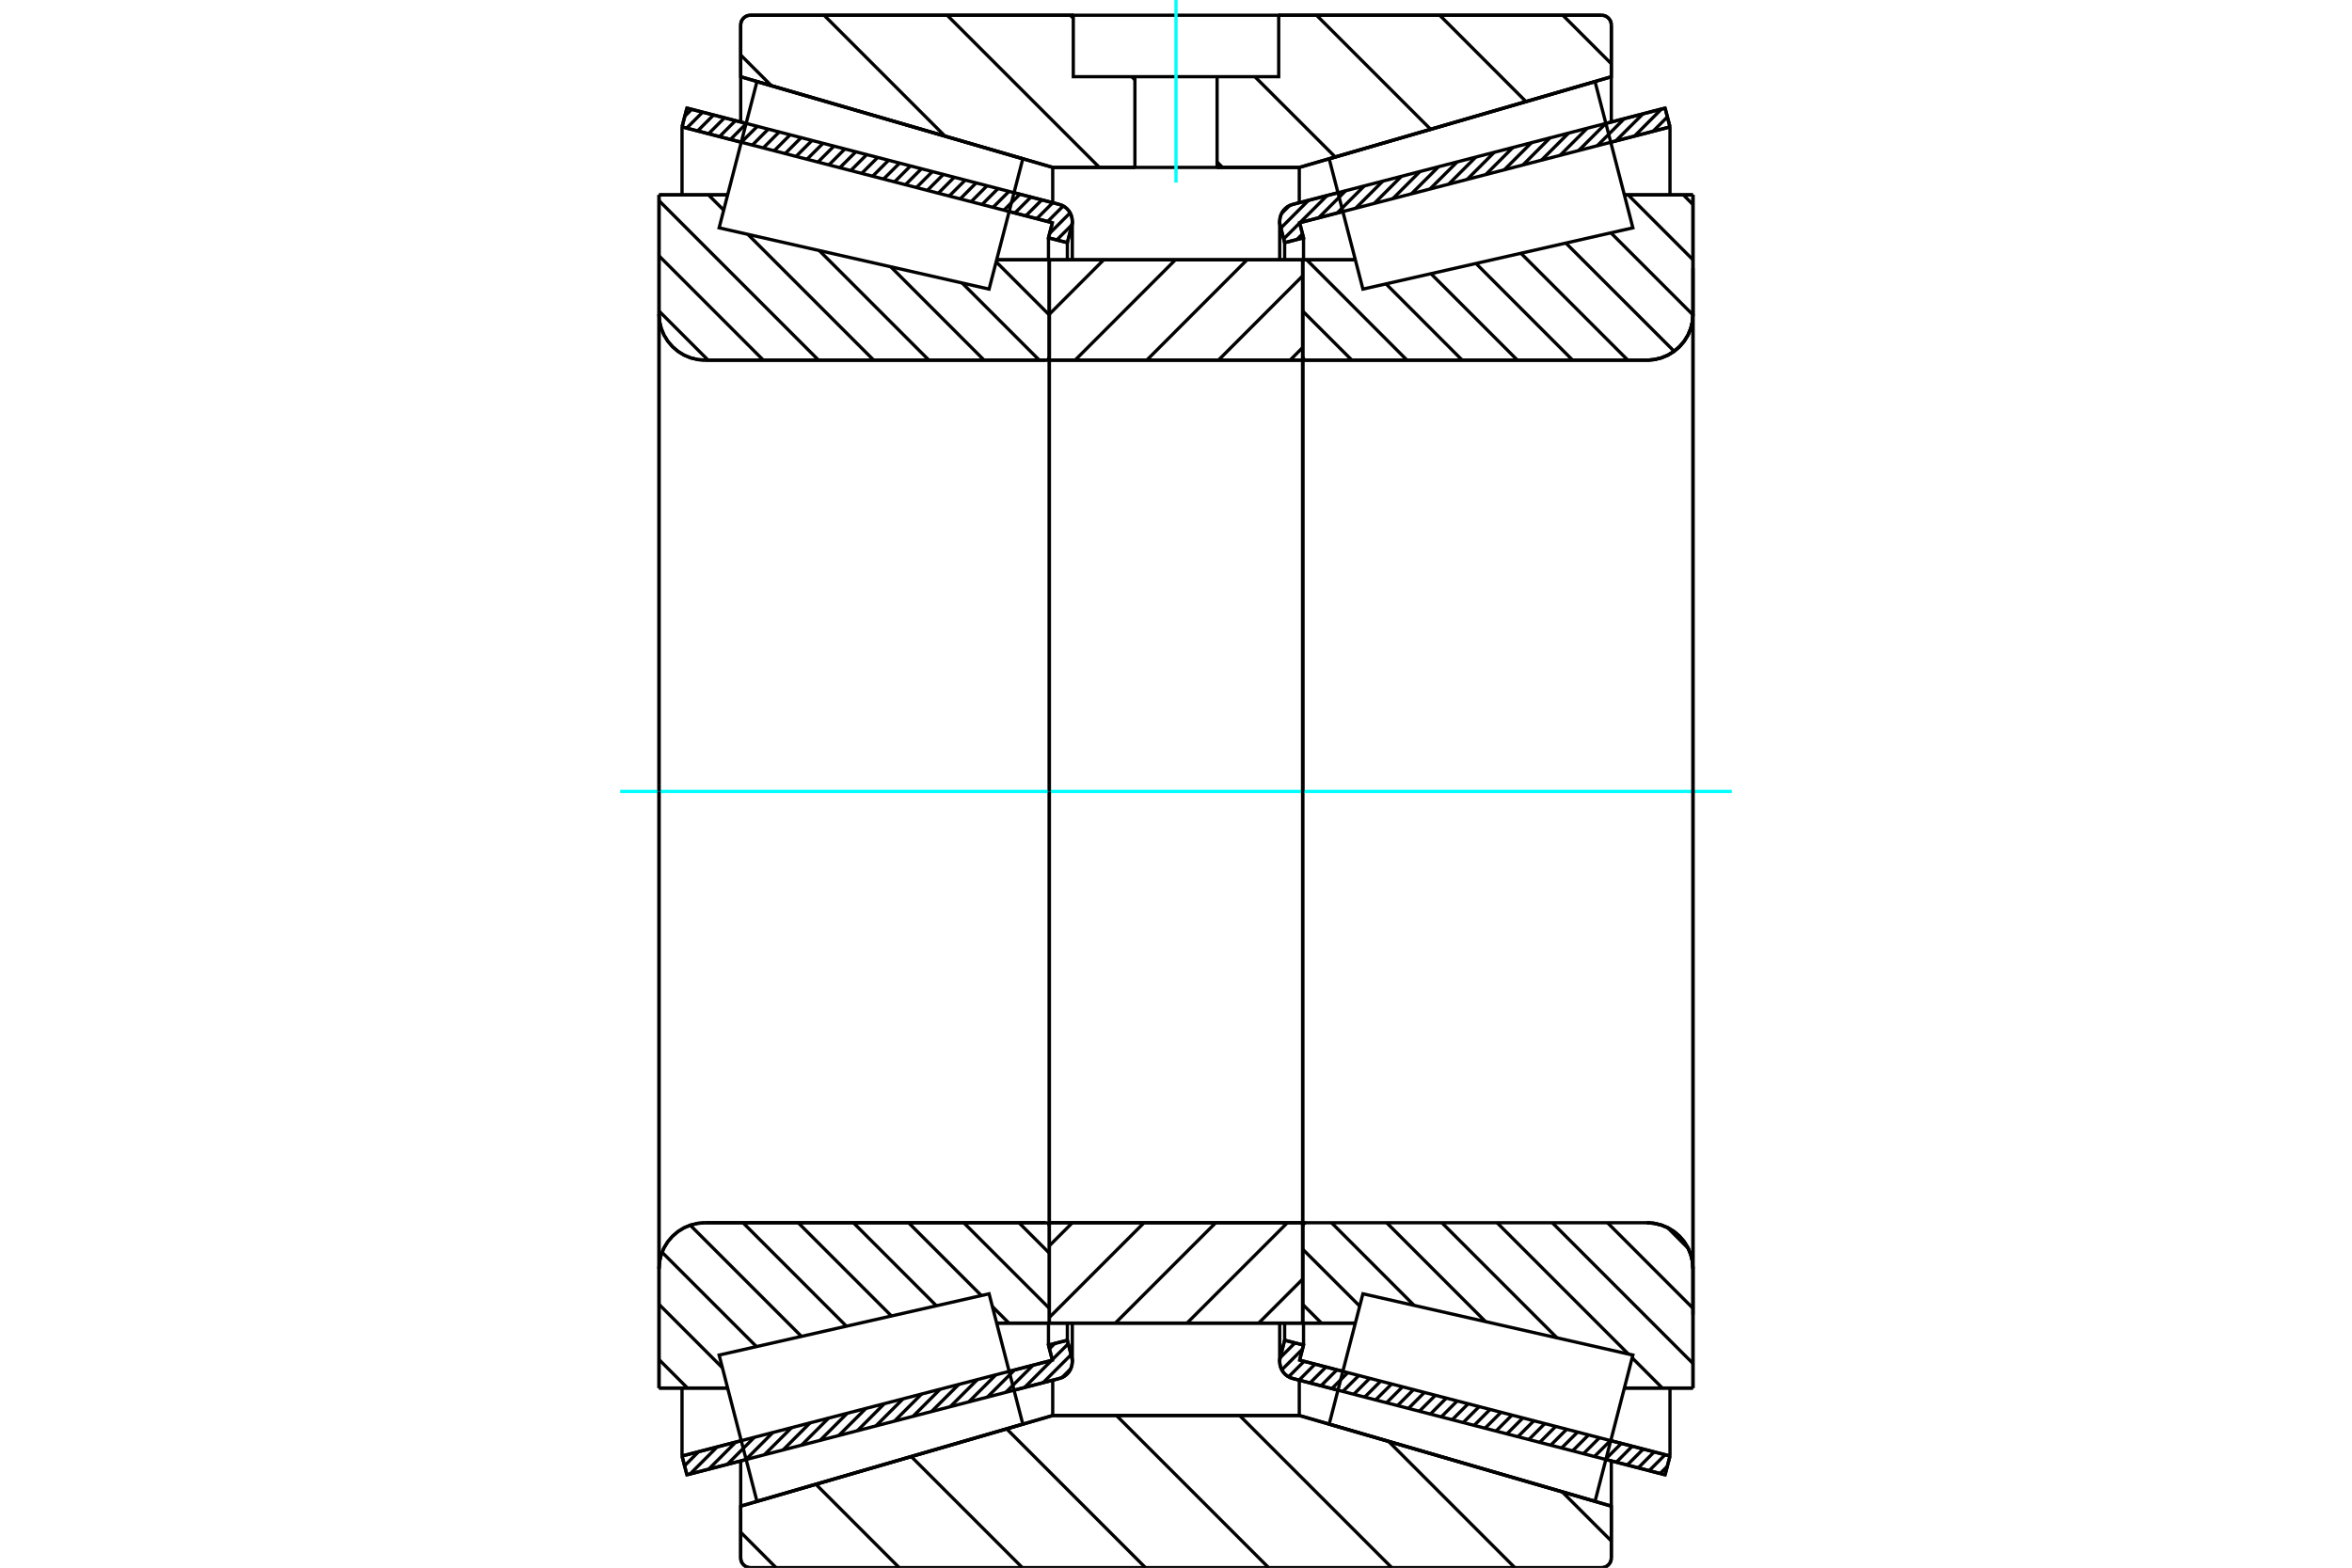 <?xml version="1.0" standalone="no"?>
<!DOCTYPE svg PUBLIC "-//W3C//DTD SVG 1.1//EN"
	"http://www.w3.org/Graphics/SVG/1.1/DTD/svg11.dtd">
<svg xmlns="http://www.w3.org/2000/svg" height="100%" width="100%" viewBox="0 0 36000 24000">
	<rect x="-1800" y="-1200" width="39600" height="26400" style="fill:#FFF"/>
	<g style="fill:none; fill-rule:evenodd" transform="matrix(1 0 0 1 0 0)">
		<g style="fill:none; stroke:#000; stroke-width:50; shape-rendering:geometricPrecision">
			<line x1="25486" y1="22578" x2="24580" y2="22344"/>
			<line x1="20479" y1="21283" x2="19788" y2="21104"/>
			<line x1="25561" y1="22290" x2="25486" y2="22578"/>
			<line x1="19892" y1="20823" x2="20554" y2="20994"/>
			<line x1="24654" y1="22055" x2="25561" y2="22290"/>
			<line x1="19952" y1="20592" x2="19892" y2="20823"/>
			<line x1="19663" y1="20518" x2="19952" y2="20592"/>
			<line x1="19596" y1="20778" x2="19663" y2="20518"/>
			<polyline points="19596,20778 19589,20811 19587,20845 19591,20889 19602,20932 19619,20972 19643,21009 19673,21042 19708,21069 19747,21090 19788,21104"/>
			<line x1="19788" y1="3129" x2="20479" y2="2950"/>
			<line x1="24580" y1="1889" x2="25486" y2="1655"/>
			<polyline points="19788,3129 19747,3143 19708,3164 19673,3191 19643,3224 19619,3261 19602,3301 19591,3344 19587,3388 19589,3422 19596,3455"/>
			<line x1="19663" y1="3715" x2="19596" y2="3455"/>
			<line x1="19952" y1="3641" x2="19663" y2="3715"/>
			<line x1="19892" y1="3410" x2="19952" y2="3641"/>
			<line x1="25561" y1="1943" x2="24654" y2="2178"/>
			<line x1="20554" y1="3239" x2="19892" y2="3410"/>
			<line x1="25486" y1="1655" x2="25561" y2="1943"/>
			<line x1="19663" y1="20256" x2="19663" y2="20518"/>
			<line x1="19663" y1="3715" x2="19663" y2="3977"/>
			<line x1="19952" y1="20255" x2="19952" y2="20592"/>
			<line x1="19952" y1="3641" x2="19952" y2="3978"/>
			<line x1="25561" y1="21249" x2="25561" y2="22290"/>
			<line x1="25561" y1="1943" x2="25561" y2="2984"/>
			<line x1="19587" y1="20256" x2="19587" y2="20845"/>
			<line x1="19587" y1="3388" x2="19587" y2="3977"/>
			<line x1="16212" y1="21104" x2="15521" y2="21283"/>
			<line x1="11420" y1="22344" x2="10514" y2="22578"/>
			<polyline points="16212,21104 16253,21090 16292,21069 16327,21042 16357,21009 16381,20972 16398,20932 16409,20889 16413,20845 16411,20811 16404,20778"/>
			<line x1="16337" y1="20518" x2="16404" y2="20778"/>
			<line x1="16048" y1="20592" x2="16337" y2="20518"/>
			<line x1="16108" y1="20823" x2="16048" y2="20592"/>
			<line x1="10439" y1="22290" x2="11346" y2="22055"/>
			<line x1="15446" y1="20994" x2="16108" y2="20823"/>
			<line x1="10514" y1="22578" x2="10439" y2="22290"/>
			<line x1="10514" y1="1655" x2="11420" y2="1889"/>
			<line x1="15521" y1="2950" x2="16212" y2="3129"/>
			<line x1="10439" y1="1943" x2="10514" y2="1655"/>
			<line x1="16108" y1="3410" x2="15446" y2="3239"/>
			<line x1="11346" y1="2178" x2="10439" y2="1943"/>
			<line x1="16048" y1="3641" x2="16108" y2="3410"/>
			<line x1="16337" y1="3715" x2="16048" y2="3641"/>
			<line x1="16404" y1="3455" x2="16337" y2="3715"/>
			<polyline points="16404,3455 16411,3422 16413,3388 16409,3344 16398,3301 16381,3261 16357,3224 16327,3191 16292,3164 16253,3143 16212,3129"/>
			<line x1="16048" y1="3978" x2="16048" y2="3641"/>
			<line x1="16048" y1="20592" x2="16048" y2="20255"/>
			<line x1="10439" y1="2984" x2="10439" y2="1943"/>
			<line x1="10439" y1="22290" x2="10439" y2="21249"/>
			<line x1="16337" y1="3977" x2="16337" y2="3715"/>
			<line x1="16337" y1="20518" x2="16337" y2="20256"/>
			<line x1="16413" y1="3977" x2="16413" y2="3388"/>
			<line x1="16413" y1="20845" x2="16413" y2="20256"/>
			<line x1="19939" y1="3977" x2="20745" y2="3977"/>
			<polyline points="19939,5463 19940,5471 19942,5479 19945,5486 19949,5493 19954,5499 19960,5504 19967,5508 19974,5511 19982,5513 19990,5514"/>
			<line x1="25209" y1="5514" x2="19990" y2="5514"/>
			<polyline points="25209,5514 25319,5505 25427,5479 25529,5437 25623,5379 25707,5307 25779,5223 25837,5129 25879,5027 25905,4920 25913,4809"/>
			<line x1="25913" y1="2983" x2="25913" y2="4809"/>
			<line x1="25913" y1="2983" x2="24863" y2="2983"/>
			<line x1="25913" y1="21250" x2="24863" y2="21250"/>
			<line x1="25913" y1="19424" x2="25913" y2="21250"/>
			<polyline points="25913,19424 25905,19313 25879,19206 25837,19104 25779,19010 25707,18926 25623,18854 25529,18796 25427,18754 25319,18728 25209,18719"/>
			<polyline points="19990,18719 19982,18720 19974,18722 19967,18725 19960,18729 19954,18734 19949,18740 19945,18747 19942,18754 19940,18762 19939,18770"/>
			<line x1="20745" y1="20256" x2="19939" y2="20256"/>
			<line x1="24863" y1="3518" x2="24863" y2="3517"/>
			<line x1="24863" y1="20716" x2="24863" y2="20715"/>
			<polyline points="19939,5463 19940,5471 19942,5479 19945,5486 19949,5493 19954,5499 19960,5504 19967,5508 19974,5511 19982,5513 19990,5514"/>
			<polyline points="19990,18719 19982,18720 19974,18722 19967,18725 19960,18729 19954,18734 19949,18740 19945,18747 19942,18754 19940,18762 19939,18770"/>
			<polyline points="25209,5514 25319,5505 25427,5479 25529,5437 25623,5379 25707,5307 25779,5223 25837,5129 25879,5027 25905,4920 25913,4809"/>
			<polyline points="25913,19424 25905,19313 25879,19206 25837,19104 25779,19010 25707,18926 25623,18854 25529,18796 25427,18754 25319,18728 25209,18719"/>
			<line x1="16061" y1="20256" x2="15255" y2="20256"/>
			<line x1="10791" y1="18719" x2="16010" y2="18719"/>
			<polyline points="10791,18719 10681,18728 10573,18754 10471,18796 10377,18854 10293,18926 10221,19010 10163,19104 10121,19206 10095,19313 10087,19424"/>
			<line x1="10087" y1="21250" x2="10087" y2="19424"/>
			<line x1="10087" y1="21250" x2="11137" y2="21250"/>
			<line x1="10087" y1="2983" x2="11137" y2="2983"/>
			<line x1="10087" y1="4809" x2="10087" y2="2983"/>
			<polyline points="10087,4809 10095,4920 10121,5027 10163,5129 10221,5223 10293,5307 10377,5379 10471,5437 10573,5479 10681,5505 10791,5514"/>
			<line x1="16010" y1="5514" x2="10791" y2="5514"/>
			<polyline points="16010,5514 16018,5513 16026,5511 16033,5508 16040,5504 16046,5499 16051,5493 16055,5486 16058,5479 16060,5471 16061,5463"/>
			<line x1="15255" y1="3977" x2="16061" y2="3977"/>
			<line x1="11137" y1="20715" x2="11137" y2="20716"/>
			<line x1="11137" y1="3517" x2="11137" y2="3518"/>
			<line x1="10087" y1="19424" x2="10087" y2="4809"/>
			<line x1="24512" y1="24000" x2="11488" y2="24000"/>
			<polyline points="24512,24000 24536,23998 24559,23993 24581,23984 24601,23971 24619,23956 24634,23938 24647,23918 24656,23896 24661,23873 24663,23849"/>
			<line x1="24663" y1="23058" x2="24663" y2="23849"/>
			<line x1="19887" y1="21670" x2="24663" y2="23058"/>
			<line x1="16113" y1="21670" x2="19887" y2="21670"/>
			<line x1="11337" y1="23058" x2="16113" y2="21670"/>
			<line x1="11337" y1="23849" x2="11337" y2="23058"/>
			<polyline points="11337,23849 11339,23873 11344,23896 11353,23918 11366,23938 11381,23956 11399,23971 11419,23984 11441,23993 11464,23998 11488,24000"/>
			<line x1="11488" y1="233" x2="16428" y2="233"/>
			<line x1="19572" y1="233" x2="24512" y2="233"/>
			<polyline points="11488,233 11464,235 11441,240 11419,249 11399,262 11381,277 11366,295 11353,315 11344,337 11339,360 11337,384"/>
			<line x1="11337" y1="1175" x2="11337" y2="384"/>
			<line x1="16113" y1="2563" x2="11337" y2="1175"/>
			<line x1="19887" y1="2563" x2="18629" y2="2563"/>
			<line x1="17371" y1="2563" x2="16113" y2="2563"/>
			<line x1="24663" y1="1175" x2="19887" y2="2563"/>
			<line x1="24663" y1="384" x2="24663" y2="1175"/>
			<polyline points="24663,384 24661,360 24656,337 24647,315 24634,295 24619,277 24601,262 24581,249 24559,240 24536,235 24512,233"/>
			<line x1="16113" y1="21129" x2="16113" y2="21670"/>
			<line x1="16113" y1="2563" x2="16113" y2="3104"/>
			<line x1="19887" y1="21129" x2="19887" y2="21670"/>
			<line x1="19887" y1="2563" x2="19887" y2="3104"/>
			<line x1="11337" y1="22365" x2="11337" y2="23058"/>
			<line x1="11337" y1="1175" x2="11337" y2="1868"/>
			<line x1="24663" y1="22365" x2="24663" y2="23058"/>
			<line x1="24663" y1="1175" x2="24663" y2="1868"/>
			<line x1="16061" y1="18719" x2="19939" y2="18719"/>
			<line x1="16061" y1="20256" x2="16061" y2="18719"/>
			<line x1="19939" y1="20256" x2="16061" y2="20256"/>
			<line x1="19939" y1="18719" x2="19939" y2="20256"/>
			<line x1="19939" y1="5514" x2="16061" y2="5514"/>
			<line x1="19939" y1="3977" x2="19939" y2="5514"/>
			<line x1="16061" y1="3977" x2="19939" y2="3977"/>
			<line x1="16061" y1="5514" x2="16061" y2="3977"/>
			<line x1="19939" y1="5514" x2="19939" y2="18719"/>
			<line x1="16061" y1="5514" x2="16061" y2="18719"/>
		</g>
		<g style="fill:none; stroke:#0FF; stroke-width:50; shape-rendering:geometricPrecision">
			<line x1="9493" y1="12116" x2="26507" y2="12116"/>
		</g>
		<g style="fill:none; stroke:#000; stroke-width:50; shape-rendering:geometricPrecision">
			<line x1="23920" y1="233" x2="24663" y2="976"/>
			<line x1="22036" y1="233" x2="23357" y2="1555"/>
			<line x1="20151" y1="233" x2="21897" y2="1979"/>
			<line x1="19207" y1="1174" x2="20437" y2="2403"/>
			<line x1="16382" y1="233" x2="16428" y2="279"/>
			<line x1="17323" y1="1174" x2="17371" y2="1222"/>
			<line x1="18629" y1="2480" x2="18712" y2="2563"/>
			<line x1="14497" y1="233" x2="16827" y2="2563"/>
			<line x1="12613" y1="233" x2="14463" y2="2083"/>
			<line x1="11337" y1="842" x2="11807" y2="1312"/>
			<line x1="23911" y1="22839" x2="24663" y2="23591"/>
			<line x1="21255" y1="22068" x2="23187" y2="24000"/>
			<line x1="18973" y1="21670" x2="21303" y2="24000"/>
			<line x1="17088" y1="21670" x2="19418" y2="24000"/>
			<line x1="15408" y1="21875" x2="17533" y2="24000"/>
			<line x1="13948" y1="22299" x2="15649" y2="24000"/>
			<line x1="12488" y1="22723" x2="13764" y2="24000"/>
			<line x1="11337" y1="23457" x2="11879" y2="24000"/>
			<line x1="19572" y1="233" x2="24512" y2="233"/>
			<polyline points="24663,384 24661,360 24656,337 24647,315 24634,295 24619,277 24601,262 24581,249 24559,240 24536,235 24512,233"/>
			<polyline points="24663,384 24663,1175 19887,2563 18629,2563"/>
			<polyline points="16428,233 11488,233 11464,235 11441,240 11419,249 11399,262 11381,277 11366,295 11353,315 11344,337 11339,360 11337,384 11337,1175 16113,2563 17371,2563"/>
			<polyline points="18000,21670 16113,21670 11337,23058 11337,23849 11339,23873 11344,23896 11353,23918 11366,23938 11381,23956 11399,23971 11419,23984 11441,23993 11464,23998 11488,24000 18000,24000"/>
			<polyline points="18000,21670 19887,21670 24663,23058 24663,23849"/>
			<polyline points="24512,24000 24536,23998 24559,23993 24581,23984 24601,23971 24619,23956 24634,23938 24647,23918 24656,23896 24661,23873 24663,23849"/>
			<line x1="24512" y1="24000" x2="18000" y2="24000"/>
			<line x1="15247" y1="4008" x2="16061" y2="4822"/>
			<line x1="14727" y1="4333" x2="15908" y2="5514"/>
			<line x1="13634" y1="4084" x2="15063" y2="5514"/>
			<line x1="12540" y1="3836" x2="14218" y2="5514"/>
			<line x1="11447" y1="3588" x2="13373" y2="5514"/>
			<line x1="10843" y1="2983" x2="11077" y2="3217"/>
			<line x1="10087" y1="3072" x2="12529" y2="5514"/>
			<line x1="10087" y1="3917" x2="11684" y2="5514"/>
			<line x1="10087" y1="4762" x2="10839" y2="5514"/>
			<line x1="15596" y1="18719" x2="16061" y2="19184"/>
			<line x1="14751" y1="18719" x2="16061" y2="20029"/>
			<line x1="15190" y1="20003" x2="15443" y2="20256"/>
			<line x1="13906" y1="18719" x2="15021" y2="19834"/>
			<line x1="13062" y1="18719" x2="14332" y2="19990"/>
			<line x1="12217" y1="18719" x2="13644" y2="20146"/>
			<line x1="11372" y1="18719" x2="12955" y2="20303"/>
			<line x1="10565" y1="18757" x2="12267" y2="20459"/>
			<line x1="10134" y1="19171" x2="11579" y2="20616"/>
			<line x1="10087" y1="19969" x2="11057" y2="20939"/>
			<line x1="10087" y1="20814" x2="10523" y2="21250"/>
			<line x1="16061" y1="12116" x2="16061" y2="5514"/>
			<line x1="16061" y1="3977" x2="16061" y2="5463"/>
			<polyline points="16010,5514 16018,5513 16026,5511 16033,5508 16040,5504 16046,5499 16051,5493 16055,5486 16058,5479 16060,5471 16061,5463"/>
			<line x1="16010" y1="5514" x2="10791" y2="5514"/>
			<polyline points="10087,4809 10095,4920 10121,5027 10163,5129 10221,5223 10293,5307 10377,5379 10471,5437 10573,5479 10681,5505 10791,5514"/>
			<line x1="10087" y1="4809" x2="10087" y2="2983"/>
			<line x1="10087" y1="4809" x2="10087" y2="12116"/>
			<line x1="10087" y1="2983" x2="11137" y2="2983"/>
			<line x1="15255" y1="3977" x2="16061" y2="3977"/>
			<line x1="16061" y1="20256" x2="15255" y2="20256"/>
			<line x1="11137" y1="21250" x2="10087" y2="21250"/>
			<line x1="10087" y1="12116" x2="10087" y2="19424"/>
			<line x1="10087" y1="21250" x2="10087" y2="19424"/>
			<polyline points="10791,18719 10681,18728 10573,18754 10471,18796 10377,18854 10293,18926 10221,19010 10163,19104 10121,19206 10095,19313 10087,19424"/>
			<line x1="10791" y1="18719" x2="16010" y2="18719"/>
			<polyline points="16061,18770 16060,18762 16058,18754 16055,18747 16051,18740 16046,18734 16040,18729 16033,18725 16026,18722 16018,18720 16010,18719"/>
			<line x1="16061" y1="18719" x2="16061" y2="12116"/>
			<line x1="25765" y1="2983" x2="25913" y2="3132"/>
			<line x1="24920" y1="2983" x2="25913" y2="3977"/>
			<line x1="24656" y1="3564" x2="25913" y2="4821"/>
			<line x1="23967" y1="3721" x2="25625" y2="5378"/>
			<line x1="23279" y1="3877" x2="24916" y2="5514"/>
			<line x1="22591" y1="4033" x2="24071" y2="5514"/>
			<line x1="21902" y1="4190" x2="23226" y2="5514"/>
			<line x1="21214" y1="4346" x2="22381" y2="5514"/>
			<line x1="20000" y1="3977" x2="21536" y2="5514"/>
			<line x1="19939" y1="4762" x2="20692" y2="5514"/>
			<line x1="25523" y1="18793" x2="25839" y2="19110"/>
			<line x1="24604" y1="18719" x2="25913" y2="20029"/>
			<line x1="23759" y1="18719" x2="25913" y2="20874"/>
			<line x1="22914" y1="18719" x2="24925" y2="20730"/>
			<line x1="24982" y1="20787" x2="25444" y2="21250"/>
			<line x1="22069" y1="18719" x2="23832" y2="20482"/>
			<line x1="21224" y1="18719" x2="22738" y2="20233"/>
			<line x1="20380" y1="18719" x2="21645" y2="19985"/>
			<line x1="19939" y1="19124" x2="20812" y2="19996"/>
			<line x1="19939" y1="19969" x2="20227" y2="20256"/>
			<line x1="19939" y1="12116" x2="19939" y2="5514"/>
			<polyline points="19939,3977 19939,5463 19940,5471 19942,5479 19945,5486 19949,5493 19954,5499 19960,5504 19967,5508 19974,5511 19982,5513 19990,5514 25209,5514 25319,5505 25427,5479 25529,5437 25623,5379 25707,5307 25779,5223 25837,5129 25879,5027 25905,4920 25913,4809 25913,2983"/>
			<line x1="25913" y1="4809" x2="25913" y2="12116"/>
			<line x1="25913" y1="2983" x2="24863" y2="2983"/>
			<line x1="20745" y1="3977" x2="19939" y2="3977"/>
			<line x1="19939" y1="20256" x2="20745" y2="20256"/>
			<line x1="24863" y1="21250" x2="25913" y2="21250"/>
			<line x1="25913" y1="12116" x2="25913" y2="19424"/>
			<polyline points="25913,21250 25913,19424 25905,19313 25879,19206 25837,19104 25779,19010 25707,18926 25623,18854 25529,18796 25427,18754 25319,18728 25209,18719 19990,18719 19982,18720 19974,18722 19967,18725 19960,18729 19954,18734 19949,18740 19945,18747 19942,18754 19940,18762 19939,18770 19939,20256 19939,18719"/>
			<line x1="19939" y1="19582" x2="19265" y2="20256"/>
			<line x1="19705" y1="18719" x2="18168" y2="20256"/>
			<line x1="18608" y1="18719" x2="17071" y2="20256"/>
			<line x1="17511" y1="18719" x2="16061" y2="20169"/>
			<line x1="16414" y1="18719" x2="16061" y2="19072"/>
			<line x1="19939" y1="5320" x2="19746" y2="5514"/>
			<line x1="19939" y1="4223" x2="18649" y2="5514"/>
			<line x1="19088" y1="3977" x2="17552" y2="5514"/>
			<line x1="17991" y1="3977" x2="16455" y2="5514"/>
			<line x1="16894" y1="3977" x2="16061" y2="4811"/>
			<polyline points="16061,5514 16061,3977 19939,3977 19939,5514 16061,5514"/>
			<polyline points="16061,18719 19939,18719 19939,20256 16061,20256 16061,18719"/>
			<polyline points="18000,2563 18629,2563 18629,1174 19572,1174 19572,233 16428,233 16428,1174 17371,1174 18629,1174"/>
			<polyline points="17371,1174 17371,2563 18000,2563"/>
		</g>
		<g style="fill:none; stroke:#0FF; stroke-width:50; shape-rendering:geometricPrecision">
			<line x1="18000" y1="2796" x2="18000" y2="0"/>
		</g>
		<g style="fill:none; stroke:#000; stroke-width:50; shape-rendering:geometricPrecision">
			<line x1="25913" y1="20128" x2="25913" y2="4105"/>
			<line x1="19939" y1="18770" x2="19939" y2="5463"/>
			<polyline points="15397,20804 15655,21801 11586,22983 11296,21864 11007,20745 15139,19807 15397,20804"/>
			<polyline points="15397,3429 15139,4426 11007,3488 11296,2369 11586,1250 15655,2432 15397,3429"/>
			<polyline points="20603,20804 20861,19807 24993,20745 24704,21864 24414,22983 20345,21801 20603,20804"/>
			<polyline points="20603,3429 20345,2432 24414,1250 24704,2369 24993,3488 20861,4426 20603,3429"/>
			<line x1="16389" y1="20955" x2="16255" y2="21089"/>
			<line x1="16394" y1="20739" x2="15965" y2="21168"/>
			<line x1="16351" y1="20572" x2="16106" y2="20816"/>
			<line x1="16096" y1="20826" x2="15681" y2="21242"/>
			<line x1="16144" y1="20568" x2="16063" y2="20649"/>
			<line x1="15812" y1="20900" x2="15396" y2="21315"/>
			<line x1="15527" y1="20974" x2="15112" y2="21389"/>
			<line x1="15243" y1="21047" x2="14828" y2="21462"/>
			<line x1="14959" y1="21121" x2="14544" y2="21536"/>
			<line x1="14675" y1="21194" x2="14259" y2="21609"/>
			<line x1="14390" y1="21268" x2="13975" y2="21683"/>
			<line x1="14106" y1="21341" x2="13691" y2="21756"/>
			<line x1="13822" y1="21415" x2="13406" y2="21830"/>
			<line x1="13537" y1="21488" x2="13122" y2="21904"/>
			<line x1="13253" y1="21562" x2="12838" y2="21977"/>
			<line x1="12969" y1="21635" x2="12553" y2="22051"/>
			<line x1="12684" y1="21709" x2="12269" y2="22124"/>
			<line x1="12400" y1="21782" x2="11985" y2="22198"/>
			<line x1="12116" y1="21856" x2="11700" y2="22271"/>
			<line x1="11831" y1="21929" x2="11416" y2="22345"/>
			<line x1="11547" y1="22003" x2="11132" y2="22418"/>
			<line x1="11263" y1="22076" x2="10847" y2="22492"/>
			<line x1="10978" y1="22150" x2="10563" y2="22565"/>
			<line x1="10694" y1="22223" x2="10478" y2="22440"/>
			<line x1="16407" y1="3442" x2="16176" y2="3673"/>
			<line x1="16379" y1="3259" x2="16066" y2="3572"/>
			<line x1="16274" y1="3153" x2="16036" y2="3391"/>
			<line x1="16114" y1="3103" x2="15869" y2="3348"/>
			<line x1="15946" y1="3060" x2="15701" y2="3304"/>
			<line x1="15779" y1="3017" x2="15534" y2="3261"/>
			<line x1="15611" y1="2973" x2="15366" y2="3218"/>
			<line x1="15444" y1="2930" x2="15199" y2="3175"/>
			<line x1="15276" y1="2887" x2="15032" y2="3131"/>
			<line x1="15109" y1="2843" x2="14864" y2="3088"/>
			<line x1="14941" y1="2800" x2="14697" y2="3045"/>
			<line x1="14774" y1="2757" x2="14529" y2="3001"/>
			<line x1="14606" y1="2713" x2="14362" y2="2958"/>
			<line x1="14439" y1="2670" x2="14194" y2="2915"/>
			<line x1="14271" y1="2627" x2="14027" y2="2871"/>
			<line x1="14104" y1="2583" x2="13859" y2="2828"/>
			<line x1="13936" y1="2540" x2="13692" y2="2785"/>
			<line x1="13769" y1="2497" x2="13524" y2="2741"/>
			<line x1="13601" y1="2453" x2="13357" y2="2698"/>
			<line x1="13434" y1="2410" x2="13189" y2="2655"/>
			<line x1="13266" y1="2367" x2="13022" y2="2611"/>
			<line x1="13099" y1="2324" x2="12854" y2="2568"/>
			<line x1="12932" y1="2280" x2="12687" y2="2525"/>
			<line x1="12764" y1="2237" x2="12519" y2="2482"/>
			<line x1="12597" y1="2194" x2="12352" y2="2438"/>
			<line x1="12429" y1="2150" x2="12184" y2="2395"/>
			<line x1="12262" y1="2107" x2="12017" y2="2352"/>
			<line x1="12094" y1="2064" x2="11850" y2="2308"/>
			<line x1="11927" y1="2020" x2="11682" y2="2265"/>
			<line x1="11759" y1="1977" x2="11515" y2="2222"/>
			<line x1="11592" y1="1934" x2="11347" y2="2178"/>
			<line x1="11424" y1="1890" x2="11180" y2="2135"/>
			<line x1="11257" y1="1847" x2="11012" y2="2092"/>
			<line x1="11089" y1="1804" x2="10845" y2="2048"/>
			<line x1="10922" y1="1760" x2="10677" y2="2005"/>
			<line x1="10754" y1="1717" x2="10510" y2="1962"/>
			<line x1="10587" y1="1674" x2="10481" y2="1779"/>
			<polyline points="10439,1943 10514,1655 16212,3129"/>
			<polyline points="16404,3455 16412,3414 16412,3372 16406,3330 16394,3290 16376,3252 16352,3218 16322,3187 16289,3162 16252,3142 16212,3129"/>
			<polyline points="16404,3455 16337,3715 16048,3641 16108,3410 10439,1943"/>
			<polyline points="10439,22290 16108,20823 16048,20592 16337,20518 16404,20778"/>
			<polyline points="16212,21104 16252,21091 16289,21071 16322,21046 16352,21015 16376,20981 16394,20943 16406,20903 16412,20861 16412,20819 16404,20778"/>
			<polyline points="16212,21104 10514,22578 10439,22290"/>
			<line x1="25520" y1="22448" x2="25410" y2="22558"/>
			<line x1="25487" y1="22270" x2="25242" y2="22515"/>
			<line x1="25319" y1="22227" x2="25075" y2="22472"/>
			<line x1="25152" y1="22184" x2="24907" y2="22428"/>
			<line x1="24984" y1="22140" x2="24740" y2="22385"/>
			<line x1="24817" y1="22097" x2="24572" y2="22342"/>
			<line x1="24649" y1="22054" x2="24405" y2="22298"/>
			<line x1="24482" y1="22010" x2="24237" y2="22255"/>
			<line x1="24315" y1="21967" x2="24070" y2="22212"/>
			<line x1="24147" y1="21924" x2="23902" y2="22168"/>
			<line x1="23980" y1="21881" x2="23735" y2="22125"/>
			<line x1="23812" y1="21837" x2="23567" y2="22082"/>
			<line x1="23645" y1="21794" x2="23400" y2="22039"/>
			<line x1="23477" y1="21751" x2="23233" y2="21995"/>
			<line x1="23310" y1="21707" x2="23065" y2="21952"/>
			<line x1="23142" y1="21664" x2="22898" y2="21909"/>
			<line x1="22975" y1="21621" x2="22730" y2="21865"/>
			<line x1="22807" y1="21577" x2="22563" y2="21822"/>
			<line x1="22640" y1="21534" x2="22395" y2="21779"/>
			<line x1="22472" y1="21491" x2="22228" y2="21735"/>
			<line x1="22305" y1="21447" x2="22060" y2="21692"/>
			<line x1="22137" y1="21404" x2="21893" y2="21649"/>
			<line x1="21970" y1="21361" x2="21725" y2="21605"/>
			<line x1="21802" y1="21317" x2="21558" y2="21562"/>
			<line x1="21635" y1="21274" x2="21390" y2="21519"/>
			<line x1="21467" y1="21231" x2="21223" y2="21475"/>
			<line x1="21300" y1="21188" x2="21055" y2="21432"/>
			<line x1="21133" y1="21144" x2="20888" y2="21389"/>
			<line x1="20965" y1="21101" x2="20720" y2="21346"/>
			<line x1="20798" y1="21058" x2="20553" y2="21302"/>
			<line x1="20630" y1="21014" x2="20385" y2="21259"/>
			<line x1="20463" y1="20971" x2="20218" y2="21216"/>
			<line x1="20295" y1="20928" x2="20051" y2="21172"/>
			<line x1="20128" y1="20884" x2="19883" y2="21129"/>
			<line x1="19960" y1="20841" x2="19723" y2="21078"/>
			<line x1="19935" y1="20655" x2="19619" y2="20971"/>
			<line x1="19821" y1="20559" x2="19594" y2="20786"/>
			<line x1="25521" y1="1790" x2="25300" y2="2011"/>
			<line x1="25431" y1="1669" x2="25016" y2="2085"/>
			<line x1="25147" y1="1743" x2="24731" y2="2158"/>
			<line x1="24862" y1="1816" x2="24447" y2="2232"/>
			<line x1="24578" y1="1890" x2="24163" y2="2305"/>
			<line x1="24294" y1="1963" x2="23878" y2="2379"/>
			<line x1="24009" y1="2037" x2="23594" y2="2452"/>
			<line x1="23725" y1="2110" x2="23310" y2="2526"/>
			<line x1="23441" y1="2184" x2="23026" y2="2599"/>
			<line x1="23157" y1="2257" x2="22741" y2="2673"/>
			<line x1="22872" y1="2331" x2="22457" y2="2746"/>
			<line x1="22588" y1="2405" x2="22173" y2="2820"/>
			<line x1="22304" y1="2478" x2="21888" y2="2893"/>
			<line x1="22019" y1="2552" x2="21604" y2="2967"/>
			<line x1="21735" y1="2625" x2="21320" y2="3040"/>
			<line x1="21451" y1="2699" x2="21035" y2="3114"/>
			<line x1="21166" y1="2772" x2="20751" y2="3187"/>
			<line x1="20882" y1="2846" x2="20467" y2="3261"/>
			<line x1="20598" y1="2919" x2="20182" y2="3335"/>
			<line x1="19936" y1="3581" x2="19850" y2="3667"/>
			<line x1="20313" y1="2993" x2="19898" y2="3408"/>
			<line x1="19893" y1="3413" x2="19648" y2="3658"/>
			<line x1="20029" y1="3066" x2="19605" y2="3491"/>
			<line x1="19737" y1="3148" x2="19615" y2="3270"/>
			<polyline points="25561,1943 25486,1655 19788,3129 19748,3142 19711,3162 19678,3187 19648,3218 19624,3252 19606,3290 19594,3330 19588,3372 19588,3414 19596,3455 19663,3715 19952,3641 19892,3410 25561,1943"/>
			<polyline points="25561,22290 19892,20823 19952,20592 19663,20518 19596,20778 19588,20819 19588,20861 19594,20903 19606,20943 19624,20981 19648,21015 19678,21046 19711,21071 19748,21091 19788,21104 25486,22578 25561,22290"/>
		</g>
	</g>
</svg>
